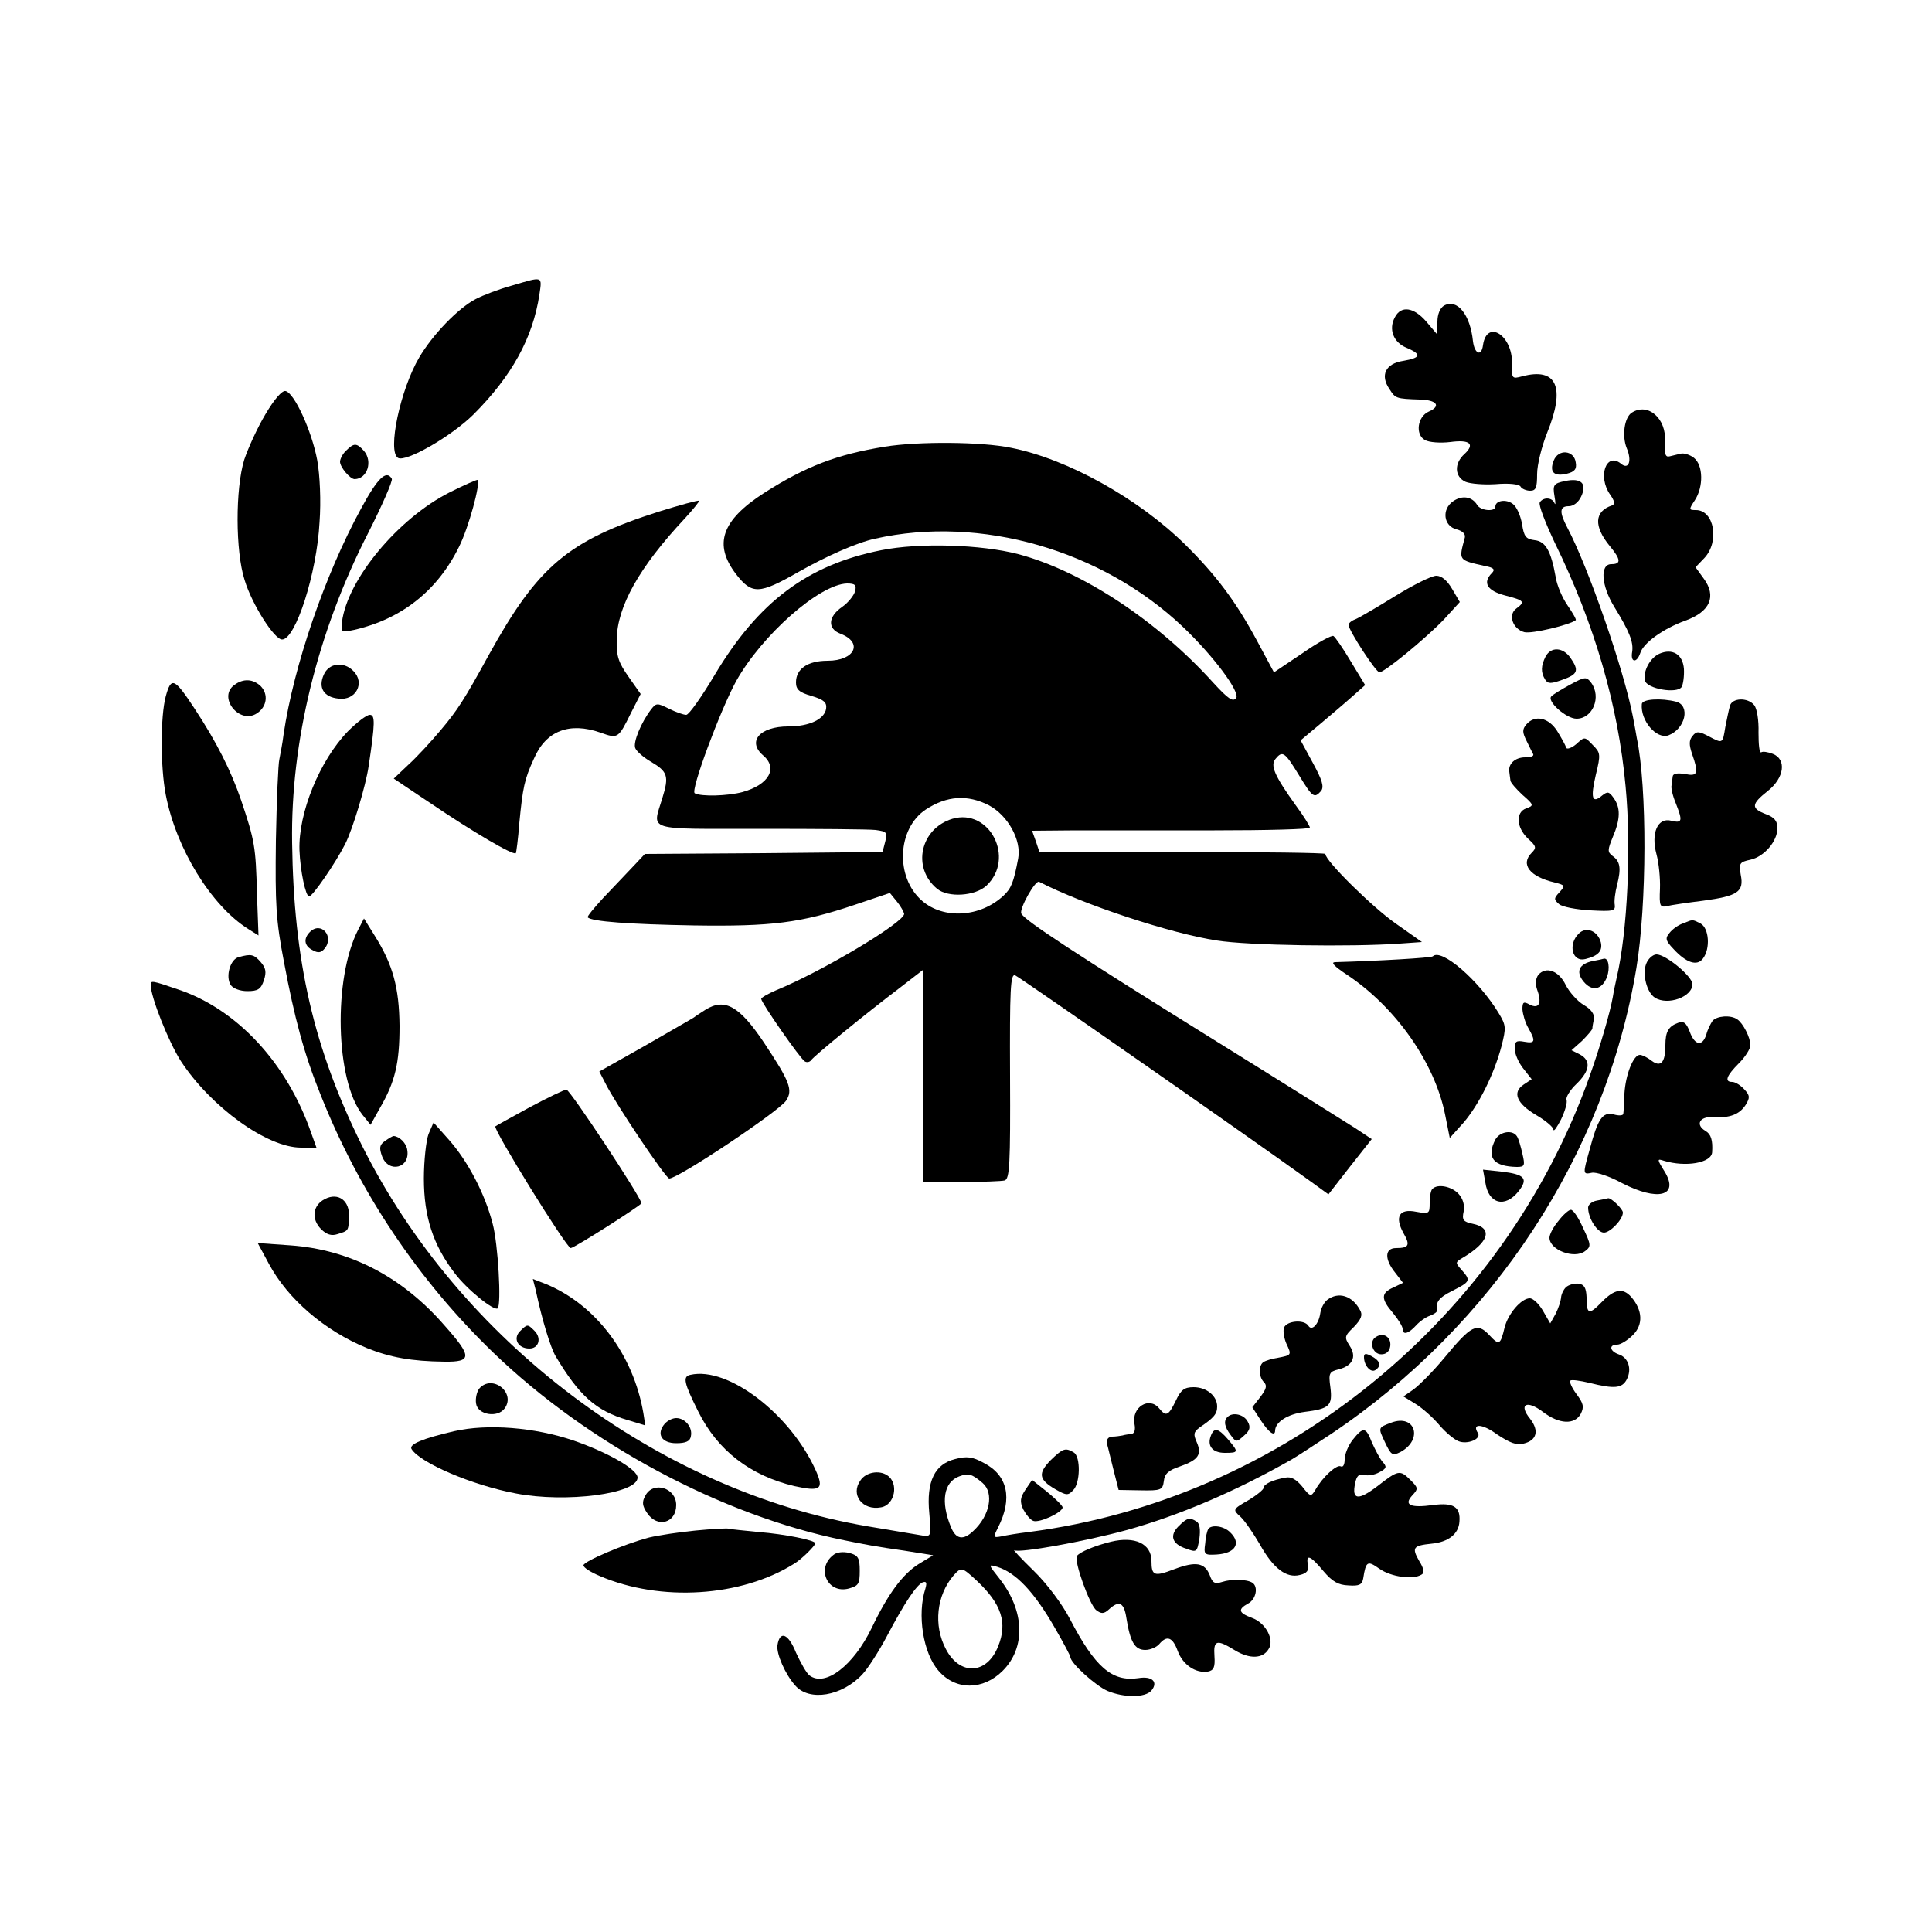 <?xml version="1.0" standalone="no"?>
<!DOCTYPE svg PUBLIC "-//W3C//DTD SVG 20010904//EN"
 "http://www.w3.org/TR/2001/REC-SVG-20010904/DTD/svg10.dtd">
<svg version="1.0" xmlns="http://www.w3.org/2000/svg"
 width="500pt" height="500pt" viewBox="0 0 500 500"
 preserveAspectRatio="xMidYMid meet">
<g transform="translate(0,500) scale(0.1,-0.1)"
fill="#000000" stroke="none">
<path d="M1325 4261 c-33 -9 -75 -25 -94 -35 -46 -24 -112 -93 -146 -151 -49
-83 -83 -243 -55 -260 20 -12 137 55 195 112 99 99 154 198 171 311 7 48 10
47 -71 23z"/>
<path d="M3737 4209 c-10 -6 -17 -22 -17 -42 l-1 -32 -28 33 c-32 37 -65 42
-81 11 -17 -31 -4 -65 30 -79 40 -17 38 -26 -9 -34 -45 -7 -60 -37 -35 -73 15
-24 17 -25 78 -27 45 -1 56 -17 24 -31 -30 -13 -36 -60 -10 -74 11 -6 40 -8
65 -5 51 7 65 -5 37 -31 -27 -24 -26 -59 3 -72 12 -5 47 -8 78 -6 34 3 60 0
64 -6 3 -6 15 -11 25 -11 15 0 18 8 18 43 0 24 12 72 26 107 48 118 25 170
-65 146 -26 -7 -27 -6 -26 33 2 73 -65 116 -75 48 -4 -31 -22 -23 -26 10 -7
69 -41 111 -75 92z"/>
<path d="M687 3928 c-21 -35 -45 -88 -55 -118 -23 -75 -23 -236 1 -311 19 -63
77 -154 97 -154 35 0 90 171 97 304 4 54 1 121 -6 160 -14 75 -59 174 -82 179
-9 2 -29 -21 -52 -60z"/>
<path d="M4223 3932 c-19 -12 -26 -60 -13 -92 14 -33 5 -57 -15 -40 -38 31
-61 -33 -28 -80 12 -17 13 -25 5 -28 -46 -15 -48 -54 -6 -105 29 -35 30 -47 4
-47 -30 0 -26 -56 8 -111 38 -62 50 -90 46 -116 -5 -28 12 -30 21 -3 8 26 59
63 117 84 64 23 81 63 47 109 l-21 29 23 24 c40 43 25 124 -22 124 -18 0 -19
1 -3 25 23 35 22 91 -2 110 -10 8 -26 13 -34 11 -8 -2 -21 -5 -29 -7 -11 -3
-14 6 -12 38 4 60 -44 102 -86 75z"/>
<path d="M2290 3844 c-124 -20 -205 -51 -313 -120 -110 -71 -131 -133 -72
-210 41 -53 60 -52 160 5 74 42 153 77 200 87 272 61 586 -29 796 -228 79 -75
150 -170 138 -185 -9 -10 -21 -1 -58 39 -145 161 -340 290 -506 334 -96 25
-256 30 -355 10 -190 -38 -317 -133 -430 -322 -34 -57 -67 -104 -74 -104 -7 0
-27 7 -45 16 -30 15 -33 15 -46 -2 -26 -34 -47 -85 -41 -100 3 -8 21 -24 40
-35 44 -26 48 -37 30 -95 -26 -86 -47 -79 254 -79 147 0 281 -1 298 -3 29 -4
31 -6 25 -30 l-7 -27 -308 -3 -307 -2 -32 -34 c-18 -19 -52 -55 -76 -80 -24
-26 -42 -48 -40 -50 10 -11 108 -18 274 -21 201 -3 277 6 419 54 l89 30 18
-22 c10 -12 18 -27 19 -32 0 -22 -210 -148 -332 -198 -21 -9 -38 -19 -38 -22
0 -10 101 -155 113 -162 5 -3 12 -2 16 3 7 11 143 122 229 187 l62 48 0 -275
0 -275 98 0 c53 0 104 2 112 4 13 4 15 42 14 270 -1 226 1 265 13 261 12 -5
592 -409 760 -530 l51 -37 56 72 56 71 -42 28 c-24 15 -189 119 -368 230 -357
222 -490 309 -497 326 -5 13 36 86 46 82 114 -59 341 -134 460 -152 81 -13
348 -17 474 -8 l57 4 -68 48 c-60 42 -182 162 -182 180 0 3 -166 5 -370 5
l-370 0 -9 27 -10 28 112 1 c62 0 223 0 360 0 136 0 247 3 247 7 0 4 -16 30
-36 57 -56 78 -67 104 -53 121 18 22 24 18 60 -41 36 -59 40 -62 58 -42 8 11
3 28 -21 72 l-32 59 49 41 c26 22 64 54 83 71 l35 31 -37 61 c-20 34 -41 64
-45 66 -4 3 -41 -17 -81 -45 l-73 -49 -44 82 c-55 102 -106 170 -186 249 -121
119 -304 221 -450 250 -76 16 -241 17 -327 3z m-77 -374 c-3 -11 -18 -30 -34
-41 -36 -25 -38 -56 -4 -69 60 -23 37 -70 -33 -70 -52 0 -82 -21 -82 -56 0
-18 8 -26 40 -35 33 -10 40 -17 38 -33 -4 -27 -43 -46 -98 -46 -74 0 -107 -39
-65 -75 39 -33 15 -76 -54 -95 -38 -10 -106 -12 -123 -3 -12 6 66 215 107 290
67 120 216 251 287 253 21 0 25 -4 21 -20z m346 -554 c49 -26 85 -90 76 -138
-12 -63 -18 -77 -38 -96 -60 -56 -155 -62 -211 -13 -70 61 -64 187 10 236 55
36 108 39 163 11z"/>
<path d="M2465 2881 c-83 -25 -106 -126 -40 -181 29 -24 99 -19 128 8 75 71 8
201 -88 173z"/>
<path d="M896 3834 c-9 -8 -16 -22 -16 -29 0 -14 26 -45 38 -45 33 1 47 46 24
73 -19 21 -26 21 -46 1z"/>
<path d="M4021 3808 c-12 -30 1 -42 34 -34 20 5 26 12 23 29 -4 32 -45 36 -57
5z"/>
<path d="M934 3683 c-93 -170 -174 -407 -200 -583 -3 -25 -9 -54 -11 -65 -3
-11 -7 -105 -9 -210 -2 -166 0 -206 21 -315 27 -144 52 -238 95 -344 100 -252
253 -480 447 -667 245 -236 591 -421 907 -485 53 -11 86 -17 156 -27 l75 -12
-38 -23 c-41 -26 -79 -77 -121 -165 -47 -97 -120 -154 -161 -123 -8 6 -23 33
-35 59 -20 50 -42 58 -48 19 -3 -22 20 -75 46 -104 36 -42 121 -28 174 29 14
15 43 60 63 98 47 89 77 133 93 140 10 3 11 -1 7 -16 -22 -67 -6 -168 34 -213
44 -51 115 -51 166 0 60 60 57 155 -8 238 -30 38 -30 38 -6 31 48 -15 95 -64
149 -158 22 -38 40 -72 40 -75 0 -16 66 -75 96 -88 43 -18 98 -18 114 1 18 22
2 38 -34 32 -68 -10 -112 28 -177 153 -19 37 -59 91 -94 125 -33 32 -55 56
-50 53 13 -8 184 23 290 52 137 38 282 100 428 183 12 7 57 36 102 66 419 281
710 724 790 1206 27 163 28 468 1 595 -1 8 -6 33 -10 55 -23 120 -115 386
-170 490 -21 40 -20 55 4 55 12 0 25 10 32 25 16 34 0 49 -42 40 -29 -6 -32
-10 -27 -39 3 -17 3 -25 0 -18 -6 15 -29 16 -38 2 -4 -6 14 -52 38 -103 104
-212 165 -424 184 -632 15 -158 5 -376 -23 -495 -3 -14 -8 -36 -10 -50 -7 -40
-33 -129 -60 -205 -224 -631 -795 -1095 -1453 -1180 -25 -3 -56 -8 -69 -11
-22 -4 -22 -3 -9 23 38 75 25 135 -37 167 -29 16 -44 18 -74 10 -53 -13 -75
-58 -67 -140 5 -59 5 -61 -17 -58 -13 2 -77 13 -143 24 -545 93 -1057 480
-1309 987 -124 250 -176 475 -180 782 -4 260 65 544 196 800 37 73 65 137 62
142 -14 24 -37 2 -80 -78z m1609 -2521 c30 -26 19 -84 -24 -124 -26 -25 -45
-22 -58 10 -27 65 -19 116 21 131 24 9 33 7 61 -17z m-15 -253 c64 -60 80
-109 55 -170 -29 -73 -99 -76 -135 -7 -33 62 -24 140 20 191 20 22 21 22 60
-14z"/>
<path d="M1164 3726 c-133 -67 -265 -225 -279 -336 -3 -27 -2 -27 32 -20 122
28 215 101 271 215 25 50 56 164 48 173 -2 1 -34 -13 -72 -32z"/>
<path d="M3761 3703 c-31 -21 -25 -65 9 -73 15 -4 23 -12 21 -21 -16 -60 -18
-58 53 -74 22 -4 26 -9 17 -18 -25 -25 -12 -46 34 -58 50 -13 53 -16 29 -34
-22 -16 -9 -53 21 -61 19 -5 118 19 133 31 2 2 -8 19 -21 38 -14 20 -28 53
-31 74 -12 67 -26 92 -54 95 -23 3 -28 9 -33 42 -4 22 -14 45 -24 52 -17 13
-45 9 -45 -7 0 -14 -38 -11 -47 4 -13 22 -39 26 -62 10z"/>
<path d="M1705 3676 c-235 -75 -313 -141 -440 -371 -63 -115 -81 -143 -124
-194 -25 -30 -63 -71 -84 -90 l-38 -36 100 -67 c102 -69 210 -133 216 -126 1
1 6 37 9 78 9 92 13 113 38 167 31 72 92 95 172 67 45 -16 46 -16 79 51 l25
49 -31 44 c-26 37 -32 53 -31 96 1 86 58 188 176 314 22 24 39 45 37 46 -2 2
-49 -11 -104 -28z"/>
<path d="M3610 3457 c-47 -29 -93 -56 -103 -60 -9 -3 -17 -10 -17 -14 0 -14
71 -123 80 -123 13 0 121 89 167 137 l41 45 -20 34 c-13 22 -27 34 -41 34 -12
0 -60 -24 -107 -53z"/>
<path d="M4000 3301 c-12 -24 -13 -41 -1 -60 7 -11 15 -11 45 0 40 14 43 24
20 57 -19 27 -50 29 -64 3z"/>
<path d="M4294 3308 c-24 -11 -42 -45 -37 -69 5 -22 83 -35 95 -17 4 7 7 28 6
47 -3 38 -30 54 -64 39z"/>
<path d="M838 3254 c-15 -33 -1 -58 38 -62 45 -6 70 41 38 72 -25 25 -63 20
-76 -10z"/>
<path d="M4065 3229 c-22 -12 -44 -25 -50 -31 -13 -12 38 -58 65 -58 42 0 65
56 38 93 -12 16 -16 16 -53 -4z"/>
<path d="M429 3198 c-14 -52 -14 -183 0 -255 27 -140 118 -287 213 -347 l27
-17 -4 108 c-3 122 -6 138 -41 242 -26 76 -63 150 -121 238 -52 79 -60 82 -74
31z"/>
<path d="M606 3227 c-43 -32 14 -103 59 -73 26 17 30 49 10 70 -20 19 -45 21
-69 3z"/>
<path d="M4249 3178 c-4 -43 38 -92 69 -81 44 17 57 77 20 87 -39 10 -88 7
-89 -6z"/>
<path d="M4477 3173 c-3 -10 -8 -35 -12 -55 -7 -43 -6 -43 -44 -23 -25 13 -31
13 -41 0 -9 -11 -9 -22 -1 -46 18 -51 15 -59 -19 -52 -19 3 -30 1 -31 -6 -1
-6 -2 -17 -3 -23 -2 -7 3 -28 11 -47 18 -46 17 -52 -12 -45 -35 9 -53 -32 -38
-87 6 -22 10 -62 9 -89 -2 -45 0 -49 18 -45 12 3 54 9 94 14 89 12 106 23 97
67 -5 30 -3 33 25 39 36 8 70 48 70 82 0 18 -8 28 -30 36 -39 15 -38 26 5 60
43 34 49 82 13 96 -13 5 -26 7 -30 4 -5 -2 -7 21 -7 51 1 32 -4 62 -11 71 -17
21 -58 19 -63 -2z"/>
<path d="M901 3108 c-74 -76 -129 -212 -126 -308 2 -54 16 -120 25 -120 9 0
68 86 93 135 20 39 54 153 61 202 17 113 17 133 3 133 -8 0 -33 -19 -56 -42z"/>
<path d="M3950 3125 c-11 -13 -10 -21 1 -43 7 -15 15 -30 17 -34 2 -5 -7 -8
-21 -8 -26 0 -44 -17 -41 -37 1 -7 2 -17 3 -23 0 -5 15 -22 31 -37 30 -26 30
-28 10 -35 -28 -10 -26 -49 4 -78 22 -20 23 -24 10 -37 -30 -30 -5 -62 60 -77
27 -7 27 -8 12 -25 -15 -16 -15 -19 -1 -31 8 -7 45 -14 81 -16 57 -3 65 -2 63
14 -2 9 1 33 6 52 11 43 8 61 -12 75 -13 10 -13 15 1 49 20 47 20 76 2 101
-12 17 -16 17 -30 6 -26 -22 -30 -6 -16 54 13 53 12 57 -8 77 -21 22 -21 22
-43 2 -12 -10 -24 -14 -26 -9 -1 6 -12 25 -23 43 -22 35 -58 43 -80 17z"/>
<path d="M927 2594 c-65 -126 -59 -390 11 -479 l21 -26 24 43 c40 69 51 117
51 213 -1 99 -17 158 -64 233 l-28 45 -15 -29z"/>
<path d="M4355 2610 c-12 -4 -27 -15 -34 -24 -12 -14 -11 -20 10 -42 33 -36
61 -45 76 -25 20 26 16 79 -6 91 -22 11 -19 11 -46 0z"/>
<path d="M802 2588 c-17 -17 -15 -36 7 -47 14 -8 22 -7 31 4 26 31 -9 72 -38
43z"/>
<path d="M4086 2584 c-29 -28 -17 -75 17 -66 33 8 45 21 40 43 -8 30 -38 42
-57 23z"/>
<path d="M618 2523 c-22 -5 -35 -50 -21 -72 6 -9 24 -16 43 -16 28 0 35 5 43
28 7 22 5 32 -9 48 -17 19 -24 21 -56 12z"/>
<path d="M3708 2525 c-4 -4 -144 -12 -252 -15 -13 0 -4 -10 29 -32 127 -84
228 -228 255 -363 l12 -60 36 40 c39 46 78 123 98 198 12 48 12 53 -8 86 -52
85 -148 168 -170 146z"/>
<path d="M4260 2505 c-10 -27 2 -74 23 -87 33 -21 97 2 97 35 0 20 -69 77 -93
77 -9 0 -22 -11 -27 -25z"/>
<path d="M4123 2513 c-36 -7 -46 -27 -25 -53 22 -27 48 -22 61 12 8 23 4 49
-8 47 -3 -1 -16 -4 -28 -6z"/>
<path d="M3981 2477 c-7 -10 -8 -23 -3 -38 13 -35 5 -51 -19 -39 -16 9 -19 7
-19 -12 1 -13 7 -34 15 -48 20 -35 18 -41 -10 -36 -21 4 -25 1 -25 -18 0 -13
10 -36 22 -51 l22 -28 -21 -14 c-30 -20 -18 -49 33 -79 24 -14 44 -31 44 -37
1 -7 9 5 20 26 10 21 17 44 14 51 -2 6 9 25 26 41 35 34 38 60 9 76 l-22 11
27 24 c14 14 26 28 27 32 0 4 2 15 4 25 2 12 -7 25 -26 36 -17 10 -38 34 -47
52 -18 37 -51 49 -71 26z"/>
<path d="M390 2451 c0 -31 46 -147 78 -197 78 -119 223 -224 311 -224 l40 0
-14 39 c-63 181 -192 319 -343 370 -70 24 -72 24 -72 12z"/>
<path d="M1826 2387 c-11 -7 -25 -16 -30 -20 -6 -4 -64 -37 -128 -74 l-117
-66 16 -31 c25 -51 156 -246 165 -246 23 0 281 172 302 201 19 28 10 50 -57
151 -63 94 -101 116 -151 85z"/>
<path d="M4432 2358 c-5 -7 -13 -23 -16 -35 -10 -32 -30 -29 -43 7 -9 23 -15
28 -30 23 -25 -9 -33 -23 -33 -58 0 -45 -12 -58 -36 -40 -10 8 -24 15 -30 15
-17 0 -37 -51 -40 -100 -1 -25 -2 -48 -3 -53 -1 -4 -12 -5 -25 -1 -29 7 -41
-12 -62 -91 -18 -64 -18 -65 6 -60 11 2 45 -9 76 -26 94 -49 151 -35 112 29
-20 32 -20 34 -2 28 56 -17 123 -6 125 22 2 31 -3 47 -17 55 -27 16 -16 38 19
36 44 -3 69 7 85 32 11 18 11 24 -4 40 -9 10 -23 19 -31 19 -21 0 -15 16 17
48 17 17 30 38 30 47 0 20 -19 57 -34 67 -17 12 -53 9 -64 -4z"/>
<path d="M1370 2134 c-47 -26 -86 -47 -88 -49 -7 -6 184 -315 195 -315 9 0
183 111 183 116 0 14 -185 294 -194 294 -6 0 -49 -21 -96 -46z"/>
<path d="M1109 2065 c-6 -16 -12 -68 -12 -115 0 -99 24 -172 79 -244 32 -43
103 -100 112 -92 10 10 1 167 -13 219 -20 78 -65 163 -113 217 l-40 45 -13
-30z"/>
<path d="M3870 2051 c-24 -47 -5 -70 56 -71 20 0 21 4 14 34 -4 18 -10 39 -14
45 -11 18 -44 13 -56 -8z"/>
<path d="M996 2047 c-14 -10 -15 -18 -7 -40 17 -44 73 -30 65 17 -2 17 -20 35
-35 36 -3 0 -13 -6 -23 -13z"/>
<path d="M3844 1940 c8 -56 51 -67 86 -23 26 33 16 44 -45 51 l-47 5 6 -33z"/>
<path d="M3707 1923 c-4 -3 -7 -20 -7 -36 0 -28 -1 -29 -35 -23 -44 9 -56 -13
-33 -55 18 -31 15 -39 -19 -39 -29 0 -31 -28 -2 -64 l20 -26 -25 -12 c-32 -14
-33 -29 -1 -66 14 -17 25 -35 25 -41 0 -17 15 -13 35 9 10 11 26 22 36 25 10
4 18 9 18 13 -4 23 5 34 41 52 45 23 47 26 23 53 -17 19 -17 20 1 31 70 41 81
78 27 89 -24 5 -28 10 -23 32 3 16 -2 33 -13 45 -18 20 -55 27 -68 13z"/>
<path d="M841 1897 c-32 -16 -36 -52 -10 -78 14 -14 27 -18 42 -13 29 9 29 8
30 44 3 42 -27 65 -62 47z"/>
<path d="M4133 1893 c-13 -2 -23 -11 -23 -18 0 -28 24 -65 41 -65 16 0 49 34
49 52 0 9 -30 38 -38 37 -4 -1 -17 -4 -29 -6z"/>
<path d="M4033 1840 c-13 -15 -23 -35 -23 -43 0 -32 64 -56 92 -35 16 12 16
16 -5 60 -12 27 -26 48 -32 47 -5 0 -20 -13 -32 -29z"/>
<path d="M696 1729 c49 -91 144 -173 254 -218 60 -24 115 -34 200 -35 72 -1
72 13 1 93 -110 127 -246 197 -399 208 l-85 6 29 -54z"/>
<path d="M1386 1663 c17 -80 39 -151 52 -173 61 -102 104 -141 186 -165 l46
-14 -5 32 c-26 151 -122 279 -250 333 l-36 14 7 -27z"/>
<path d="M4052 1668 c-6 -6 -12 -19 -12 -27 -1 -9 -7 -27 -14 -41 l-14 -25
-19 33 c-10 17 -25 32 -34 32 -22 0 -56 -40 -65 -75 -11 -46 -14 -48 -40 -20
-31 33 -46 26 -116 -59 -29 -35 -65 -71 -80 -82 l-26 -18 31 -19 c18 -11 45
-35 62 -55 16 -19 39 -38 50 -42 23 -9 59 6 50 21 -17 26 11 25 49 -3 33 -22
51 -29 69 -24 34 8 41 33 17 64 -31 38 -9 50 33 18 42 -32 82 -34 98 -5 9 18
7 27 -11 51 -12 16 -19 32 -16 35 3 3 25 0 50 -6 64 -16 84 -14 96 9 14 27 4
57 -21 65 -23 8 -26 25 -4 25 9 0 27 11 41 25 27 27 25 64 -4 98 -22 25 -44
21 -77 -13 -33 -34 -39 -32 -39 13 -1 24 -6 33 -21 35 -11 1 -26 -3 -33 -10z"/>
<path d="M3435 1636 c-8 -6 -16 -21 -18 -34 -4 -29 -22 -48 -31 -33 -11 17
-56 13 -63 -5 -3 -8 0 -27 6 -41 14 -30 14 -30 -22 -37 -14 -2 -31 -7 -37 -11
-13 -8 -13 -38 1 -52 9 -9 6 -18 -9 -38 l-21 -27 22 -34 c21 -32 37 -43 37
-26 1 22 32 42 76 48 65 8 73 16 67 64 -5 36 -3 40 21 46 36 9 48 32 29 61
-14 22 -14 25 11 49 19 20 23 31 16 43 -20 38 -56 49 -85 27z"/>
<path d="M1345 1554 c-18 -19 -4 -44 25 -44 24 0 32 26 14 45 -19 19 -19 19
-39 -1z"/>
<path d="M3561 1540 c-19 -11 -9 -45 14 -45 13 0 21 8 23 21 3 23 -17 37 -37
24z"/>
<path d="M3530 1488 c0 -22 17 -41 29 -34 17 11 13 24 -9 36 -15 8 -20 8 -20
-2z"/>
<path d="M1787 1442 c-21 -4 -17 -21 20 -95 50 -101 135 -166 249 -193 68 -15
77 -8 55 41 -66 146 -227 269 -324 247z"/>
<path d="M1240 1406 c-6 -8 -10 -25 -8 -38 4 -30 56 -38 74 -13 30 41 -33 90
-66 51z"/>
<path d="M3043 1375 c-19 -39 -25 -42 -43 -20 -26 32 -72 3 -64 -40 3 -16 0
-25 -8 -26 -7 -1 -17 -2 -23 -4 -5 -1 -18 -3 -27 -3 -11 -1 -15 -8 -13 -19 3
-10 10 -41 17 -68 l13 -51 57 -1 c53 -1 57 1 60 24 2 19 12 28 42 38 48 17 57
31 43 63 -9 20 -8 26 8 38 37 25 45 35 45 54 0 27 -27 50 -61 50 -24 0 -33 -7
-46 -35z"/>
<path d="M3177 1333 c-11 -10 -8 -26 8 -47 14 -19 15 -19 35 -1 15 13 17 22 9
36 -10 19 -39 25 -52 12z"/>
<path d="M1720 1315 c-22 -26 -8 -50 30 -50 25 0 36 5 38 18 5 23 -15 47 -38
47 -10 0 -23 -7 -30 -15z"/>
<path d="M3600 1318 c-34 -13 -34 -12 -15 -52 15 -32 19 -34 39 -24 60 32 39
100 -24 76z"/>
<path d="M1175 1296 c-82 -19 -117 -34 -110 -46 22 -36 158 -94 270 -115 129
-25 315 -1 315 41 0 21 -76 65 -166 96 -100 34 -222 44 -309 24z"/>
<path d="M3134 1285 c-11 -27 4 -45 36 -45 36 0 36 2 8 35 -25 29 -36 31 -44
10z"/>
<path d="M3501 1274 c-12 -15 -21 -38 -21 -51 0 -13 -4 -21 -10 -18 -10 6 -47
-27 -66 -61 -11 -18 -13 -18 -34 9 -15 18 -28 26 -43 23 -34 -6 -57 -17 -57
-27 0 -4 -18 -19 -40 -32 -40 -23 -40 -24 -20 -42 11 -10 33 -42 50 -71 35
-63 69 -89 104 -80 18 4 24 12 21 26 -6 29 6 25 40 -16 23 -27 38 -36 65 -37
28 -2 35 2 38 18 7 45 11 47 42 25 30 -21 87 -29 109 -15 8 4 6 16 -6 35 -20
35 -16 40 32 45 43 4 70 25 72 57 3 38 -15 50 -68 43 -59 -8 -77 0 -54 25 16
17 15 20 -4 39 -28 28 -32 27 -86 -15 -50 -38 -67 -36 -58 7 4 20 10 25 23 22
10 -3 28 0 40 7 19 10 20 14 7 28 -7 9 -19 32 -27 50 -15 39 -22 40 -49 6z"/>
<path d="M2719 1221 c-33 -34 -31 -50 12 -75 28 -16 33 -17 46 -3 19 18 20 87
2 98 -22 13 -28 11 -60 -20z"/>
<path d="M2227 1169 c-27 -37 5 -79 53 -70 36 6 47 63 16 83 -21 14 -55 8 -69
-13z"/>
<path d="M2654 1145 c-14 -21 -15 -31 -6 -51 7 -13 18 -27 26 -30 16 -6 76 22
76 35 0 4 -18 22 -40 40 l-39 31 -17 -25z"/>
<path d="M1670 1129 c-9 -16 -8 -26 5 -45 26 -39 75 -26 75 21 0 45 -60 63
-80 24z"/>
<path d="M3050 1050 c-24 -24 -17 -46 20 -58 27 -10 28 -9 34 26 3 23 1 39 -7
44 -18 12 -25 10 -47 -12z"/>
<path d="M1800 1039 c-41 -4 -95 -12 -120 -18 -65 -17 -170 -62 -170 -72 0 -6
19 -18 43 -28 157 -67 365 -54 502 32 19 11 55 47 55 53 0 8 -81 24 -145 29
-38 4 -74 7 -80 9 -5 1 -44 -1 -85 -5z"/>
<path d="M3127 1043 c-3 -5 -7 -21 -8 -38 -4 -28 -2 -30 30 -28 48 3 64 29 35
57 -16 17 -49 21 -57 9z"/>
<path d="M2875 1010 c-41 -10 -82 -27 -88 -37 -8 -13 33 -127 50 -140 13 -10
20 -10 33 2 26 24 39 18 45 -22 10 -63 22 -83 49 -83 13 0 29 7 36 15 20 24
35 18 48 -18 13 -35 46 -58 78 -53 15 3 19 11 17 40 -3 42 6 44 53 15 38 -23
72 -22 87 3 16 24 -7 68 -43 81 -35 13 -37 22 -10 37 21 11 27 44 11 54 -14 9
-54 10 -78 2 -19 -6 -25 -3 -32 17 -13 33 -36 37 -92 16 -52 -20 -59 -17 -59
21 0 45 -43 65 -105 50z"/>
<path d="M2157 976 c-46 -35 -15 -102 40 -87 25 7 28 12 28 46 0 33 -4 40 -27
46 -16 4 -33 2 -41 -5z"/>
</g>
</svg>
